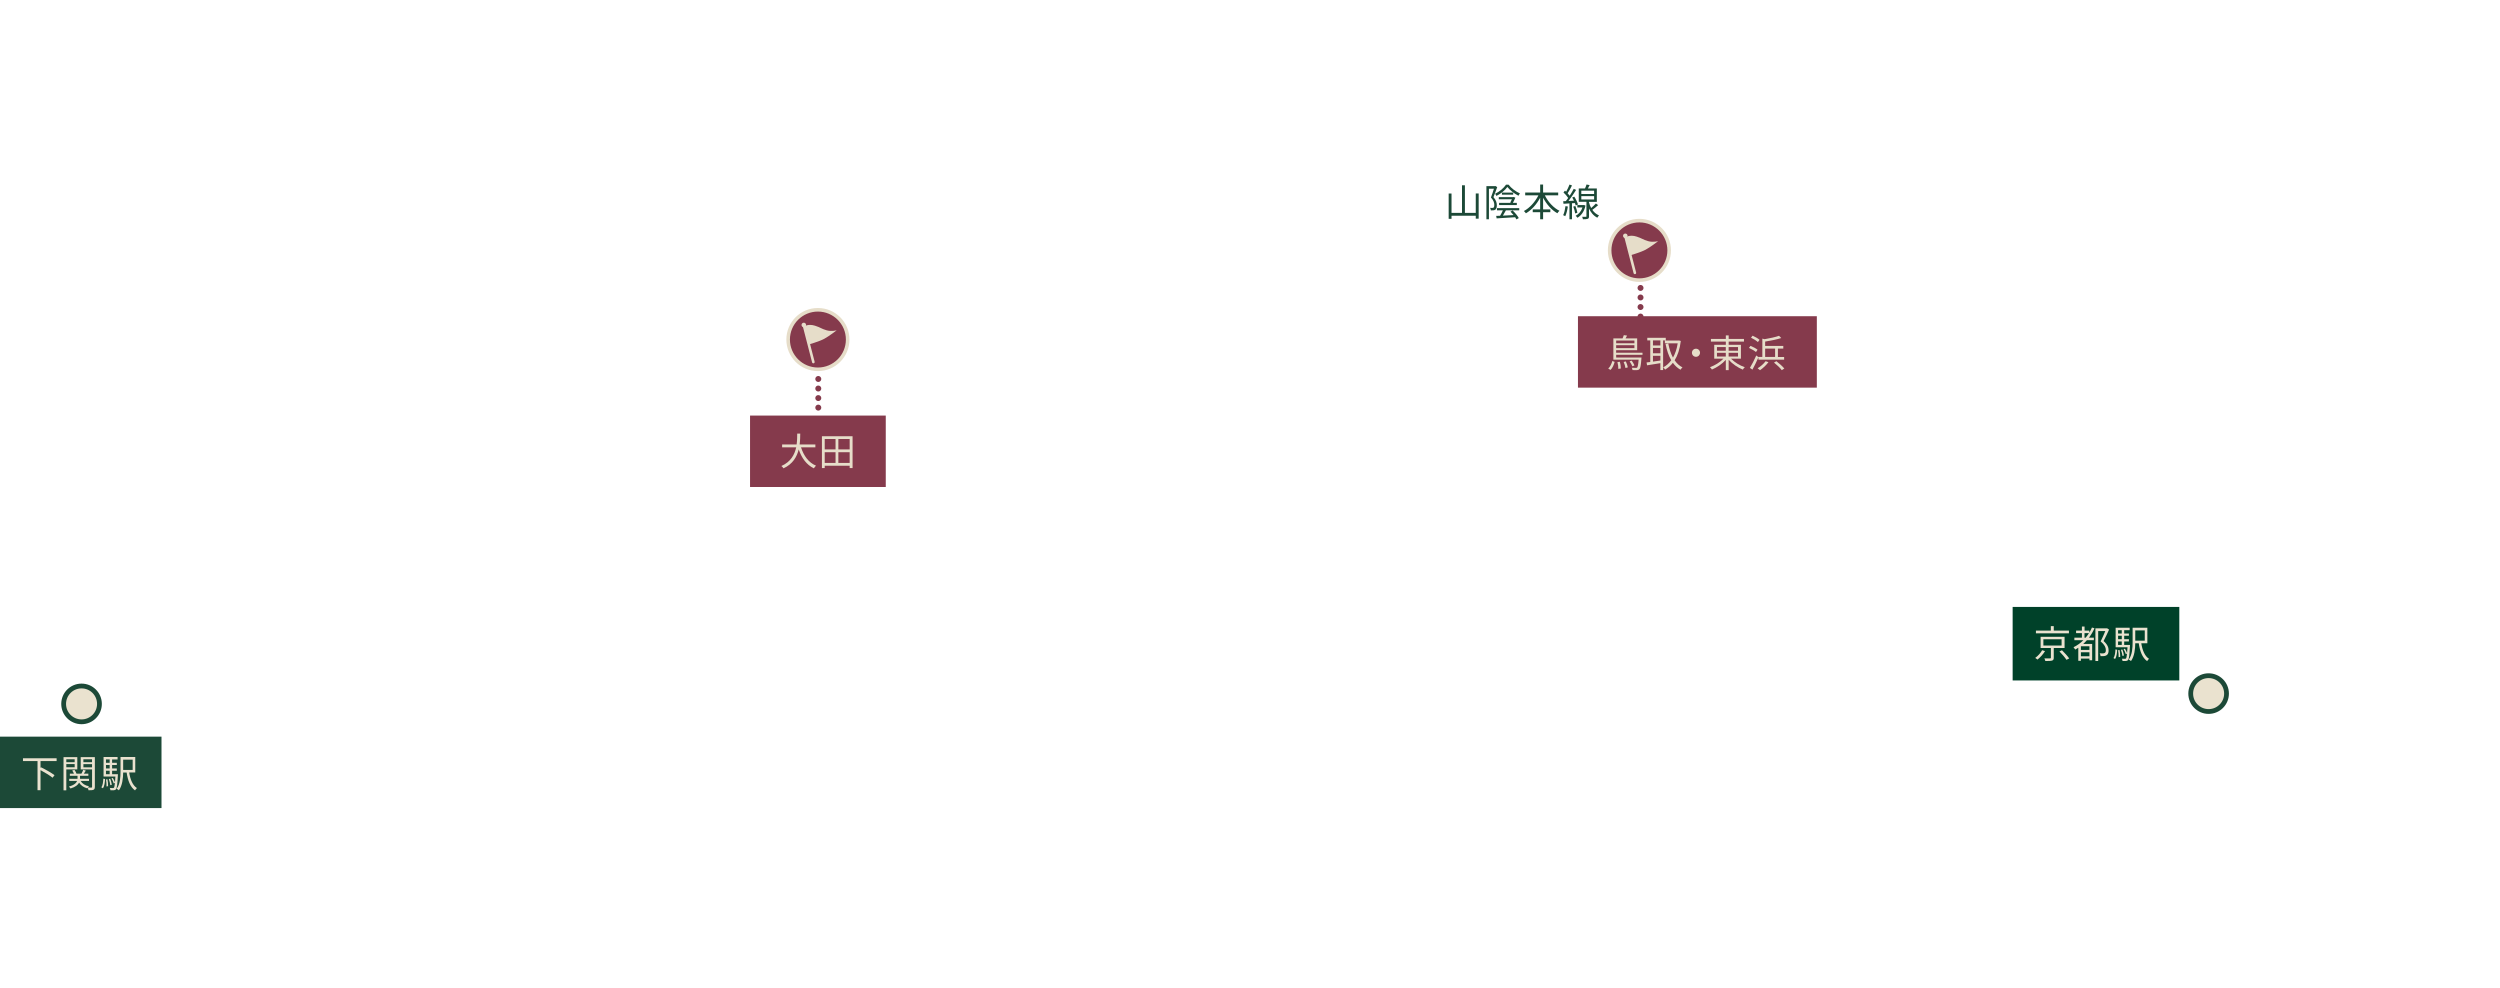 <?xml version="1.0" encoding="UTF-8"?>
<svg xmlns="http://www.w3.org/2000/svg" viewBox="0 0 1050 415">
  <defs>
    <style>
      .cls-1 {
        fill: #1c4937;
      }

      .cls-1, .cls-2, .cls-3, .cls-4, .cls-5 {
        stroke-width: 0px;
      }

      .cls-2, .cls-6 {
        fill: #eae2cf;
      }

      .cls-3 {
        fill: #e6ddc9;
      }

      .cls-4, .cls-7 {
        fill: #853a4c;
      }

      .cls-7 {
        stroke-width: 1.5px;
      }

      .cls-7, .cls-8 {
        stroke: #e6ddc9;
      }

      .cls-8 {
        stroke-width: 1.1px;
      }

      .cls-8, .cls-9 {
        fill: none;
        stroke-linecap: round;
      }

      .cls-5 {
        fill: #004129;
      }

      .cls-6 {
        stroke: #1c4937;
        stroke-width: 2.01px;
      }

      .cls-9 {
        stroke: #853a4c;
        stroke-dasharray: 0 0 0 4.01;
        stroke-linejoin: round;
        stroke-width: 2.5px;
      }
    </style>
  </defs>
  <g id="_山陰_上り_京都_下関" data-name="山陰（上り）京都_下関">
    <g>
      <path class="cls-1" d="M621.04,81.26v10.58h-1.22v-1.23h-10.18v1.3h-1.2v-10.63h1.2v8.13h4.4v-11.59h1.22v11.59h4.56v-8.15h1.22Z"/>
      <path class="cls-1" d="M628.83,78.59c-.48,1.31-1.06,2.95-1.58,4.21,1.15,1.3,1.42,2.45,1.42,3.42,0,.85-.19,1.52-.62,1.83-.22.16-.51.26-.83.29s-.7.05-1.07.03c-.02-.3-.11-.75-.3-1.06.37.03.69.05.93.02.21,0,.38-.05.51-.13.24-.18.32-.62.32-1.09,0-.86-.27-1.94-1.42-3.17.46-1.17.93-2.59,1.26-3.68h-2.1v12.84h-1.06v-13.93h3.58l.19-.05.77.46ZM633.58,77.55c1.18,1.54,3.07,2.94,4.8,3.68-.22.26-.46.67-.62.98-1.68-.83-3.59-2.29-4.67-3.68-.94,1.33-2.72,2.83-4.59,3.76-.11-.27-.35-.67-.56-.91,1.87-.88,3.68-2.42,4.59-3.83h1.06ZM628.72,87.41h9.36v.93h-5.6c-.4.74-.85,1.55-1.26,2.22,1.38-.06,2.93-.14,4.48-.22-.4-.51-.86-1.02-1.3-1.46l.9-.48c1.01.95,2.11,2.26,2.58,3.19l-.98.56c-.13-.27-.32-.59-.54-.91-2.83.19-5.76.37-7.78.48l-.19-1.04c.48-.02,1.04-.03,1.65-.06.4-.66.83-1.52,1.17-2.27h-2.48v-.93ZM629.62,85.21h5.06l-.37-.11c.22-.43.48-.94.69-1.41h-5.51v-.9h5.99l.19-.06.78.27c-.32.77-.67,1.54-1.04,2.21h1.65v.91h-7.44v-.91ZM635.54,81.76h-4.74v-.88h4.74v.88Z"/>
      <path class="cls-1" d="M648.83,82.03c1.33,2.74,3.63,5.28,6.15,6.5-.29.24-.7.7-.88,1.04-2.42-1.33-4.56-3.76-6-6.53v4.9h3.04v1.18h-3.04v2.98h-1.23v-2.98h-3.12v-1.18h3.12v-4.9c-1.47,2.77-3.63,5.19-5.99,6.55-.18-.29-.58-.74-.85-.96,2.43-1.26,4.75-3.86,6.1-6.59h-5.55v-1.18h6.29v-3.35h1.23v3.35h6.34v1.18h-5.6Z"/>
      <path class="cls-1" d="M658.5,86.74c-.22,1.5-.59,3.04-1.1,4.07-.18-.14-.66-.35-.88-.43.5-.98.8-2.42.98-3.81l1.01.18ZM660.23,85.36v6.74h-1.06v-6.67l-2.51.16-.11-1.07,1.1-.05c.32-.4.66-.85.99-1.33-.46-.72-1.26-1.63-1.98-2.32l.64-.75c.16.14.32.29.48.45.53-.91,1.09-2.13,1.42-3.01l1.04.38c-.54,1.1-1.23,2.4-1.84,3.3.34.35.62.7.86,1.02.66-.99,1.26-2.03,1.71-2.9l.99.46c-.91,1.46-2.11,3.27-3.2,4.63l2.3-.11c-.22-.46-.46-.93-.72-1.34l.86-.35c.67,1.02,1.31,2.4,1.55,3.28l-.94.43c-.06-.3-.18-.66-.34-1.02l-1.26.08ZM661.65,86.53c.4.9.74,2.06.85,2.83l-.93.29c-.08-.77-.4-1.95-.8-2.87l.88-.26ZM665.91,86.35c-.56,2.53-1.82,4.19-3.39,5.11-.16-.26-.53-.66-.75-.82,1.28-.67,2.32-1.87,2.87-3.5h-2.16v-1.02h2.61l.18-.02.66.26ZM671.23,86.14c-.75.69-1.68,1.46-2.46,2,.67.96,1.58,1.81,2.82,2.34-.21.22-.56.66-.72.96-1.71-.88-2.82-2.37-3.49-3.87v3.27c0,.59-.11.9-.53,1.07-.4.16-1.02.18-2.03.18-.03-.29-.18-.74-.32-1.02.7.02,1.36.02,1.54,0,.21,0,.26-.05.26-.22v-6.08h-3.22v-5.62h2.62c.26-.54.5-1.18.64-1.66l1.31.26c-.22.48-.5.98-.74,1.41h3.76v5.62h-3.3v.21c.19.79.5,1.62.91,2.39.7-.58,1.49-1.34,1.99-1.91l.96.7ZM664.15,81.47h5.38v-1.38h-5.38v1.38ZM664.15,83.77h5.38v-1.39h-5.38v1.39Z"/>
    </g>
    <rect class="cls-1" x="-.17" y="309.39" width="68" height="30"/>
    <g>
      <path class="cls-2" d="M17.02,319.66v2.85l.21-.24c1.91.91,4.42,2.35,5.68,3.31l-.83,1.07c-1.09-.9-3.23-2.21-5.06-3.19v8.42h-1.26v-12.23h-6.11v-1.18h14.13v1.18h-6.75Z"/>
      <path class="cls-2" d="M27.85,323.14v8.79h-1.17v-13.94h5.79v5.15h-4.63ZM27.85,318.88v1.23h3.51v-1.23h-3.51ZM31.36,322.25v-1.33h-3.51v1.33h3.51ZM39.83,330.5c0,.64-.13.99-.56,1.2-.4.19-1.09.21-2.1.21-.03-.29-.18-.75-.32-1.06-.06.1-.13.19-.16.27-1.57-.42-2.74-1.25-3.47-2.4-.46.9-1.47,1.79-3.6,2.45-.14-.22-.46-.59-.7-.8,2.26-.62,3.14-1.54,3.46-2.37h-3.31v-.91h3.49v-1.25h-3.22v-.9h1.71c-.16-.42-.43-.93-.72-1.3l.93-.3c.38.5.75,1.15.86,1.6h2.08c.27-.5.61-1.15.77-1.63l1.07.35c-.27.43-.56.9-.82,1.28h1.89v.9h-3.5v1.25h3.78v.91h-3.52c.67,1.14,1.87,1.92,3.5,2.24-.14.13-.32.34-.46.53.67.03,1.3.03,1.49.02.21,0,.27-.08.27-.3v-7.33h-4.77v-5.17h5.94v12.52ZM35.02,318.88v1.23h3.63v-1.23h-3.63ZM38.66,322.29v-1.36h-3.63v1.36h3.63Z"/>
      <path class="cls-2" d="M42.57,330.69c.58-.82.77-2.24.82-3.65l.74.14c-.08,1.46-.26,2.99-.88,3.89l-.67-.38ZM49.52,325.17s0,.32-.02.48c-.21,3.94-.38,5.35-.78,5.83-.24.29-.5.38-.88.42-.32.03-.88.03-1.46,0-.03-.29-.13-.71-.27-.96.56.03,1.07.05,1.28.05s.34-.03.46-.16c.16-.21.3-.78.42-2.02l-.51.22c-.16-.58-.54-1.44-.93-2.08l.56-.21c.35.56.71,1.31.9,1.86.06-.64.11-1.44.18-2.45h-4.98v-8.2h5.89v1.01h-2.3v1.41h1.98v.94h-1.98v1.44h1.98v.96h-1.98v1.46h2.45ZM44.51,318.96v1.41h1.55v-1.41h-1.55ZM46.06,321.31h-1.55v1.44h1.55v-1.44ZM44.51,325.17h1.55v-1.46h-1.55v1.46ZM45.13,327.3c.18.93.29,2.11.27,2.9l-.67.11c.05-.8-.06-1.99-.22-2.93l.62-.08ZM46.33,329.78c-.06-.69-.34-1.76-.62-2.58l.58-.13c.34.8.61,1.86.67,2.54l-.62.16ZM54.26,324.46c.46,2.93,1.44,5.38,3.25,6.53-.26.24-.62.67-.8.98-2.02-1.44-3.01-4.11-3.52-7.51h-1.46c-.03,2.38-.32,5.46-1.79,7.48-.19-.21-.69-.5-.94-.61,1.49-2.07,1.62-5.04,1.62-7.35v-6.04h6.19v6.51h-2.54ZM51.73,319.05v4.31h3.99v-4.31h-3.99Z"/>
    </g>
    <circle class="cls-6" cx="927.62" cy="291.31" r="7.52"/>
    <rect class="cls-5" x="845.31" y="254.91" width="70" height="30.88"/>
    <g>
      <path class="cls-2" d="M858.91,273.47c-.75,1.26-2,2.66-3.17,3.55-.26-.22-.67-.53-.94-.7,1.15-.82,2.32-2.13,2.9-3.23l1.22.38ZM868.95,265.99h-13.86v-1.14h6.26v-1.86h1.23v1.86h6.37v1.14ZM862.58,272.16v4.08c0,.69-.16,1.02-.7,1.2-.53.18-1.44.18-2.85.18-.06-.32-.24-.8-.4-1.1,1.1.03,2.1.02,2.37,0,.3,0,.37-.06.37-.29v-4.07h-4.32v-4.71h10.07v4.71h-4.53ZM858.22,271.12h7.65v-2.62h-7.65v2.62ZM866.03,273.1c1.06,1.04,2.4,2.5,3.04,3.44l-1.15.59c-.59-.93-1.87-2.45-2.96-3.52l1.07-.51Z"/>
      <path class="cls-2" d="M879.67,263.88c-.62,1.46-1.42,2.77-2.32,3.95h2.07v1.06h-2.93c-.48.54-.98,1.07-1.52,1.55h3.73v6.88h-1.14v-.72h-3.58v.94h-1.1v-5.49c-.4.27-.83.53-1.26.77-.14-.24-.53-.74-.75-.98,1.55-.77,2.95-1.76,4.15-2.96h-3.79v-1.06h3.17v-1.92h-2.45v-1.06h2.45v-1.71h1.12v1.71h1.98v.88c.43-.69.79-1.41,1.12-2.16l1.07.3ZM877.56,271.42h-3.58v1.55h3.58v-1.55ZM877.56,275.62v-1.68h-3.58v1.68h3.58ZM875.97,267.84c.5-.61.98-1.25,1.39-1.92h-1.87v1.92h.48ZM885.82,264.43c-.67,1.5-1.55,3.33-2.32,4.8,1.68,1.49,2.11,2.74,2.11,3.87.02.98-.22,1.71-.82,2.08-.29.21-.67.32-1.07.37-.43.05-.99.05-1.49.02-.02-.34-.14-.83-.35-1.17.53.05,1.01.06,1.36.03.27-.02.54-.08.75-.19.35-.19.48-.67.46-1.25,0-1.01-.5-2.21-2.18-3.6.69-1.36,1.44-3.06,1.95-4.34h-2.98v12.58h-1.17v-13.72h4.69l.19-.05.85.56Z"/>
      <path class="cls-2" d="M887.66,276.4c.58-.82.77-2.24.82-3.65l.74.14c-.08,1.46-.26,2.99-.88,3.89l-.67-.38ZM894.6,270.88s0,.32-.02.48c-.21,3.94-.38,5.35-.78,5.83-.24.29-.5.38-.88.42-.32.03-.88.03-1.46,0-.03-.29-.13-.7-.27-.96.56.03,1.07.05,1.28.05s.34-.03.46-.16c.16-.21.3-.78.42-2.02l-.51.22c-.16-.58-.54-1.44-.93-2.08l.56-.21c.35.56.71,1.31.9,1.86.06-.64.11-1.44.18-2.45h-4.98v-8.2h5.89v1.01h-2.3v1.41h1.98v.94h-1.98v1.44h1.98v.96h-1.98v1.46h2.45ZM889.59,264.67v1.41h1.55v-1.41h-1.55ZM891.15,267.02h-1.55v1.44h1.55v-1.44ZM889.59,270.88h1.55v-1.46h-1.55v1.46ZM890.22,273.01c.18.93.29,2.11.27,2.9l-.67.11c.05-.8-.06-1.98-.22-2.93l.62-.08ZM891.42,275.49c-.06-.69-.34-1.76-.62-2.58l.58-.13c.34.8.61,1.86.67,2.55l-.62.16ZM899.34,270.17c.46,2.93,1.44,5.38,3.25,6.53-.26.24-.62.67-.8.98-2.02-1.44-3.01-4.11-3.52-7.51h-1.46c-.03,2.38-.32,5.46-1.79,7.47-.19-.21-.69-.5-.94-.61,1.49-2.06,1.62-5.04,1.62-7.35v-6.03h6.19v6.51h-2.54ZM896.81,264.76v4.31h3.99v-4.31h-3.99Z"/>
    </g>
    <circle class="cls-6" cx="34.25" cy="295.64" r="7.52"/>
  </g>
  <g id="_山陰_上り_京都_下関_場所" data-name="山陰（上り）京都_下関_場所">
    <rect class="cls-4" x="662.74" y="132.81" width="100.33" height="30"/>
    <line class="cls-9" x1="689.02" y1="120.93" x2="689.02" y2="138.98"/>
    <g>
      <path class="cls-3" d="M675.46,154.79c.85-.75,1.41-2.02,1.71-3.17l.99.37c-.34,1.18-.86,2.56-1.75,3.38l-.96-.58ZM678.79,149.04v1.12h10.63s-.02.32-.03.46c-.21,2.88-.43,4-.83,4.43-.27.27-.56.37-.98.4-.4.03-1.15.03-1.94-.03-.02-.27-.14-.7-.29-.96.74.05,1.46.05,1.71.05.27,0,.42-.02.54-.13.24-.27.45-1.15.62-3.31h-10.61v-8.95h3.87c.21-.45.42-.98.53-1.36l1.36.19c-.19.4-.42.82-.64,1.17h4.88v4.96h-8.84v1.07h11.08v.88h-11.08ZM678.79,143.01v1.17h7.67v-1.17h-7.67ZM686.45,146.21v-1.22h-7.67v1.22h7.67ZM680.32,151.94c.29.9.43,2.08.43,2.83l-1.06.16c.03-.75-.11-1.95-.37-2.85l.99-.14ZM682.85,151.79c.38.8.74,1.86.83,2.51l-.99.26c-.08-.66-.38-1.73-.77-2.54l.93-.22ZM685.59,153.86c-.19-.56-.69-1.44-1.15-2.07l.85-.34c.48.64.98,1.49,1.18,2.03l-.88.37Z"/>
      <path class="cls-3" d="M698.51,142.96v12.47h-1.15v-2.9c-2.02.34-4.07.64-5.59.9l-.21-1.2c.45-.05.98-.11,1.55-.19v-9.08h-1.25v-1.1h7.76v1.1h-1.12ZM697.36,142.96h-3.12v2.13h3.12v-2.13ZM697.36,146.14h-3.12v2.23h3.12v-2.23ZM694.24,151.87c.98-.13,2.05-.29,3.12-.45v-1.97h-3.12v2.42ZM705.94,143.21c-.42,3.42-1.31,6.08-2.59,8.12.88,1.28,1.97,2.3,3.3,2.98-.27.22-.66.67-.85.98-1.26-.72-2.32-1.7-3.19-2.9-.94,1.2-2.05,2.14-3.27,2.85-.18-.3-.53-.74-.78-.96,1.26-.66,2.4-1.65,3.36-2.96-1.1-1.89-1.86-4.21-2.38-6.83l1.14-.21c.42,2.21,1.06,4.23,1.97,5.92.93-1.63,1.62-3.63,1.98-5.99h-5.39v-1.17h5.71l.22-.05.77.22Z"/>
      <path class="cls-3" d="M714.01,148.16c0,.94-.75,1.7-1.7,1.7s-1.7-.75-1.7-1.7.75-1.7,1.7-1.7,1.7.75,1.7,1.7Z"/>
      <path class="cls-3" d="M727.04,150.66c1.46,1.5,3.73,2.88,5.78,3.57-.29.24-.66.69-.83,1.02-2.08-.83-4.42-2.42-5.95-4.15v4.35h-1.2v-4.31c-1.52,1.71-3.79,3.23-5.83,4.07-.19-.3-.54-.75-.83-.99,2.02-.71,4.24-2.08,5.67-3.57h-3.87v-5.83h4.87v-1.34h-6.26v-1.12h6.26v-1.5h1.2v1.5h6.42v1.12h-6.42v1.34h5.14v5.83h-4.13ZM721.12,147.3h3.71v-1.52h-3.71v1.52ZM721.12,149.73h3.71v-1.55h-3.71v1.55ZM726.03,145.78v1.52h3.94v-1.52h-3.94ZM729.97,148.18h-3.94v1.55h3.94v-1.55Z"/>
      <path class="cls-3" d="M737.52,147.87c-.64-.54-1.9-1.28-2.95-1.75l.64-.86c1.02.4,2.32,1.09,2.96,1.62l-.66.99ZM738.53,150.1c-.74,1.7-1.7,3.67-2.51,5.15l-1.06-.74c.77-1.25,1.89-3.38,2.67-5.22l.9.69v-.06h1.65v-7.7l.94.24c2.21-.38,4.63-.9,6.07-1.42l.94.93c-1.82.61-4.43,1.12-6.77,1.49v1.84h7.62v1.12h-2.26v3.51h2.61v1.12h-10.8v-.94ZM738.32,143.68c-.62-.58-1.86-1.36-2.9-1.84l.66-.85c1.02.43,2.3,1.15,2.93,1.74l-.69.94ZM742.75,152.11c-.93,1.26-2.32,2.54-3.54,3.38-.22-.21-.72-.62-1.01-.82,1.23-.72,2.54-1.86,3.35-2.96l1.2.4ZM741.36,149.92h4.18v-3.51h-4.18v3.51ZM746.08,151.71c1.18.88,2.62,2.19,3.33,3.07l-1.06.69c-.64-.9-2.08-2.24-3.27-3.19l.99-.58Z"/>
    </g>
    <g>
      <rect class="cls-4" x="315.02" y="174.54" width="57" height="30"/>
      <line class="cls-9" x1="343.68" y1="159.17" x2="343.68" y2="174.09"/>
      <g>
        <path class="cls-3" d="M336.44,187.9c1.12,3.52,3.2,6.42,6.29,7.68-.29.27-.69.77-.9,1.12-3.07-1.46-5.11-4.29-6.37-7.92-.77,3.07-2.5,6.15-6.39,7.92-.18-.32-.56-.74-.9-.98,3.97-1.73,5.57-4.8,6.23-7.83h-5.91v-1.22h6.1c.24-1.68.22-3.28.24-4.55h1.28c-.02,1.28-.03,2.87-.26,4.55h6.61v1.22h-6.03Z"/>
        <path class="cls-3" d="M358.08,183.22v13.37h-1.22v-.98h-10.48v.98h-1.17v-13.37h12.87ZM346.38,184.38v4.37h4.55v-4.37h-4.55ZM346.38,194.43h4.55v-4.5h-4.55v4.5ZM356.86,184.38h-4.75v4.37h4.75v-4.37ZM356.86,194.43v-4.5h-4.75v4.5h4.75Z"/>
      </g>
    </g>
    <g>
      <path class="cls-7" d="M701.05,105.16c0,6.9-5.6,12.5-12.5,12.5s-12.5-5.6-12.5-12.5,5.6-12.5,12.5-12.5,12.5,5.6,12.5,12.5Z"/>
      <path class="cls-3" d="M684.58,107.27s4.45-1.26,6.57-2.39c2.12-1.13,5.29-3.62,5.29-3.62,0,0-2.13.64-4.29,0-2.16-.63-2.52-1.18-4.82-1.91-2.88-.91-4.56.29-4.56.29l-.13-.1h-.02"/>
      <line class="cls-8" x1="682.63" y1="99.05" x2="686.64" y2="114.6"/>
      <path class="cls-3" d="M683.59,99.05c0,.53-.43.96-.96.96s-.96-.43-.96-.96.43-.96.96-.96.96.43.96.96Z"/>
    </g>
    <g>
      <path class="cls-7" d="M356.02,142.61c0,6.9-5.6,12.5-12.5,12.5s-12.5-5.6-12.5-12.5,5.6-12.5,12.5-12.5,12.5,5.6,12.5,12.5Z"/>
      <path class="cls-3" d="M339.56,144.72s4.45-1.26,6.57-2.39c2.12-1.13,5.29-3.62,5.29-3.62,0,0-2.13.64-4.29,0-2.16-.63-2.52-1.18-4.82-1.91-2.88-.91-4.56.29-4.56.29l-.13-.1h-.02"/>
      <line class="cls-8" x1="337.6" y1="136.49" x2="341.61" y2="152.05"/>
      <path class="cls-3" d="M338.56,136.49c0,.53-.43.96-.96.96s-.96-.43-.96-.96.43-.96.96-.96.96.43.96.96Z"/>
    </g>
  </g>
</svg>